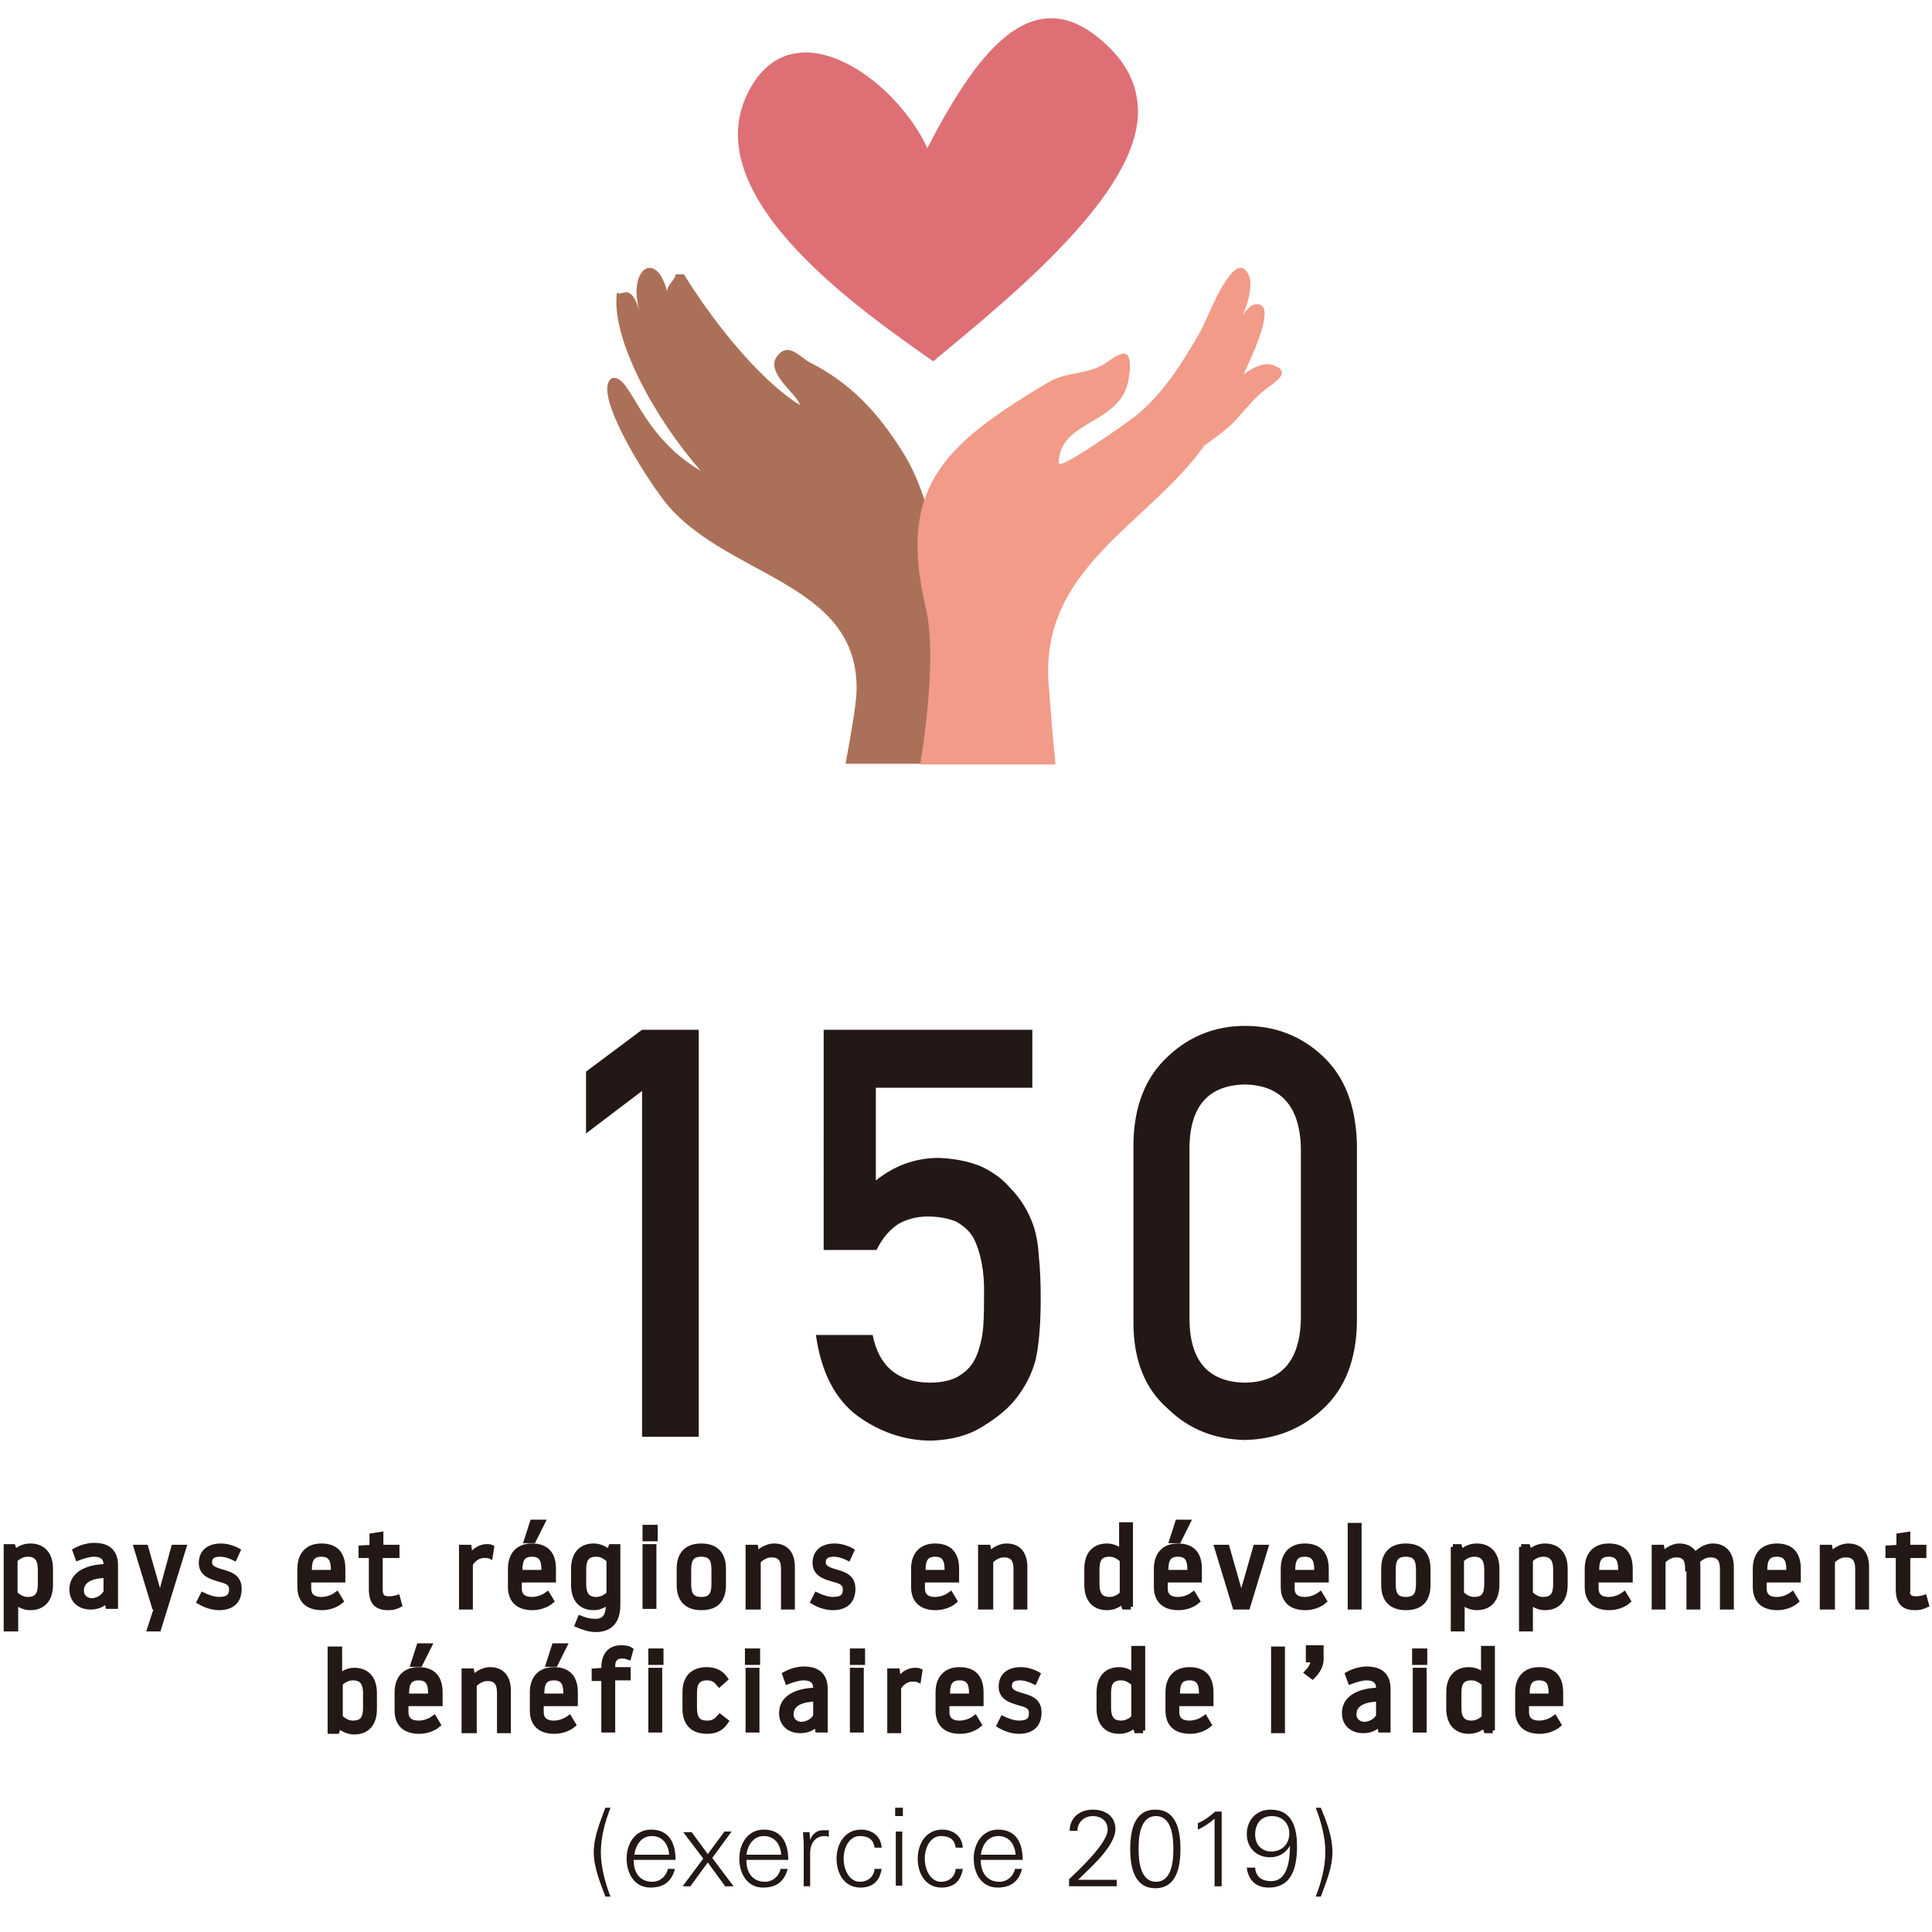 <?xml version="1.0" encoding="utf-8"?>
<!-- Generator: Adobe Illustrator 26.0.1, SVG Export Plug-In . SVG Version: 6.00 Build 0)  -->
<svg version="1.1" id="レイヤー_1" xmlns="http://www.w3.org/2000/svg" xmlns:xlink="http://www.w3.org/1999/xlink" x="0px"
	 y="0px" viewBox="0 0 300 300" style="enable-background:new 0 0 300 300;" xml:space="preserve">
<style type="text/css">
	.st0{fill:#231815;}
	.st1{fill:#231815;stroke:#231815;stroke-width:0.855;stroke-miterlimit:10;}
	.st2{fill-rule:evenodd;clip-rule:evenodd;fill:#AB7158;}
	.st3{fill-rule:evenodd;clip-rule:evenodd;fill:#DE6F75;}
	.st4{fill-rule:evenodd;clip-rule:evenodd;fill:#F19B88;}
</style>
<g>
	<g>
		<g>
			<g>
				<g>
					<path class="st0" d="M99.7,169.4L91,176v-9.6l8.7-6.5h8.8v63.2h-8.8V169.4z"/>
					<path class="st0" d="M127.7,159.9h32.6v9H136v14.4c2.9-2.3,6.1-3.5,9.8-3.5c2.4,0.1,4.5,0.5,6.5,1.3c1.9,0.9,3.4,2,4.5,3.3
						c1.7,1.7,2.9,3.7,3.7,6c0.4,1.2,0.7,2.8,0.8,4.6c0.2,1.8,0.3,4.1,0.3,6.7c0,4.1-0.3,7.3-0.8,9.5c-0.6,2.2-1.6,4.1-2.9,5.8
						c-1.2,1.6-3,3.1-5.3,4.5c-2.2,1.4-4.9,2.1-8,2.2c-4.1,0-7.9-1.3-11.4-3.8c-3.5-2.6-5.7-6.8-6.5-12.6h8.8c1,4.9,3.9,7.3,8.8,7.4
						c2.1,0,3.8-0.4,5-1.3c1.2-0.8,2-1.9,2.5-3.3c0.5-1.4,0.8-2.8,0.9-4.4c0.1-1.6,0.1-3.1,0.1-4.6c0.1-3.6-0.5-6.6-1.6-8.8
						c-0.6-1.1-1.5-1.9-2.7-2.6c-1.2-0.5-2.7-0.8-4.5-0.8c-1.6,0-3.1,0.4-4.4,1.1c-1.3,0.8-2.5,2.1-3.5,4.1h-8.2V159.9z"/>
					<path class="st0" d="M176,177.5c0.1-5.8,1.9-10.3,5.4-13.5c3.3-3.1,7.3-4.7,11.9-4.7c4.8,0,8.8,1.6,12.1,4.7
						c3.4,3.2,5.1,7.6,5.3,13.5v27.9c-0.1,5.8-1.9,10.3-5.3,13.4c-3.3,3.1-7.4,4.7-12.1,4.8c-4.6-0.1-8.6-1.6-11.9-4.8
						c-3.6-3.1-5.4-7.6-5.4-13.4V177.5z M202,178.1c-0.2-6.3-3.1-9.6-8.7-9.7c-5.6,0.1-8.5,3.3-8.6,9.7v26.9c0.1,6.4,3,9.6,8.6,9.7
						c5.6-0.1,8.5-3.3,8.7-9.7V178.1z"/>
				</g>
			</g>
		</g>
	</g>
	<g>
		<g>
			<path class="st1" d="M1,240.2h1l0.3,0.9c0.5-0.5,1.3-1,2.4-1c2,0,3.1,1.3,3.1,3.5v2.5c0,2.2-1.1,3.5-3.1,3.5c-1,0-1.9-0.5-2.3-1
				v4.3H1V240.2z M2.3,247.5c0.5,0.4,1.1,0.9,2,0.9c1.5,0,2-0.8,2-2.4v-2.3c0-1.6-0.6-2.4-2-2.4c-0.9,0-1.6,0.5-2,0.9V247.5z"/>
			<path class="st1" d="M16.5,242.9c0-0.9-0.5-1.6-1.9-1.6c-0.8,0-1.7,0.3-2.5,0.6l-0.4-1.1c1.1-0.6,2.2-0.8,2.9-0.8
				c2.3,0,3.3,1.1,3.3,3.1v6.3h-1.1l-0.2-1c-0.5,0.6-1.3,1.1-2.5,1.1c-1.8,0-2.9-1.1-2.9-2.7c0-2.7,3-3.5,5.3-3.5V242.9z
				 M16.5,247.2v-2.6c-1.8,0-3.9,0.5-3.9,2.4c0,1,0.8,1.6,1.7,1.6C15.5,248.5,16.2,247.8,16.5,247.2z"/>
			<path class="st1" d="M24.6,252.9h-1.3l1.1-3.4H24l-2.8-9.2c0,0,0,0,1.4,0l2.2,7.7h0.1l2.1-7.7h1.5L24.6,252.9z"/>
			<path class="st1" d="M36,246.8c0-1-0.7-1.3-1.9-1.6c-1.3-0.4-2.8-0.8-2.8-2.5c0-1.8,1.3-2.6,3-2.6c0.9,0,1.9,0.3,2.6,0.7
				l-0.5,1.1c-0.6-0.3-1.4-0.6-2.2-0.6c-1,0-1.7,0.3-1.7,1.3c0,0.9,0.9,1.2,1.9,1.5c1.4,0.4,2.7,0.8,2.7,2.6s-1,2.9-3.1,2.9
				c-1.3,0-2.5-0.6-3-0.9l0.5-1c0.6,0.3,1.7,0.7,2.5,0.7C35.5,248.4,36,247.8,36,246.8z"/>
			<path class="st1" d="M53.1,245.3h-5.2v1.4c0,0.9,0.5,1.7,2,1.7c1.1,0,2-0.5,2.4-0.8l0.6,1c-0.7,0.6-1.8,1-2.9,1
				c-2.3,0-3.4-1.2-3.4-3.2v-2.8c0-2.1,1.1-3.5,3.3-3.5c2.3,0,3.3,1.3,3.3,3.5V245.3z M51.8,244.2v-0.5c0-1.6-0.5-2.4-1.9-2.4
				s-1.9,0.8-1.9,2.4v0.5H51.8z"/>
			<path class="st1" d="M59,246.8c0,1,0.3,1.5,1.4,1.5c0.5,0,1-0.1,1.3-0.2l0.3,1.1c-0.6,0.3-1.1,0.4-1.7,0.4
				c-1.9,0-2.6-0.9-2.6-2.9v-5.2h-1.6c0,0,0-0.1,0-1.1l1.7-0.1v-1.8l1.3-0.2v2h2.5v1.2H59V246.8z"/>
			<path class="st1" d="M73,242.9v6.6c0,0-0.1,0-1.3,0v-9.2h1.1l0.2,1.5c0.3-0.5,1.2-1.6,2.6-1.6c0.3,0,0.5,0,0.7,0.1l-0.2,1.3
				c-0.2-0.1-0.5-0.1-0.7-0.1C74.3,241.4,73.4,242.1,73,242.9z"/>
			<path class="st1" d="M85.8,245.3h-5.2v1.4c0,0.9,0.5,1.7,2,1.7c1.1,0,2-0.5,2.4-0.8l0.6,1c-0.7,0.6-1.8,1-2.9,1
				c-2.3,0-3.4-1.2-3.4-3.2v-2.8c0-2.1,1.1-3.5,3.3-3.5c2.3,0,3.3,1.3,3.3,3.5V245.3z M84.5,244.2v-0.5c0-1.6-0.5-2.4-1.9-2.4
				s-1.9,0.8-1.9,2.4v0.5H84.5z M84.2,236.4l-1.4,2.8h-1l0.9-2.8H84.2z"/>
			<path class="st1" d="M95.9,249.2c0,1.8-0.6,3.8-3.4,3.8c-1,0-2.1-0.4-2.8-0.7l0.4-1c0.5,0.2,1.3,0.5,2.4,0.5c1.4,0,2-0.9,2-2.6
				v-0.6c-0.5,0.5-1.3,1-2.3,1c-2,0-3.1-1.3-3.1-3.5v-2.5c0-2.2,1.1-3.5,3.1-3.5c1,0,1.9,0.5,2.4,1l0.3-0.9h1V249.2z M94.6,242.2
				c-0.5-0.4-1.1-0.9-2-0.9c-1.5,0-2,0.8-2,2.4v2.3c0,1.6,0.6,2.4,2,2.4c0.9,0,1.6-0.5,2-0.9V242.2z"/>
			<path class="st1" d="M100.2,237.2h1.5v1.7h-1.5V237.2z M100.2,240.2h1.3v9.2h-1.3V240.2z"/>
			<path class="st1" d="M105.5,243.6c0-2.2,1.1-3.5,3.4-3.5c2.3,0,3.4,1.3,3.4,3.5v2.5c0,2.2-1,3.5-3.4,3.5c-2.3,0-3.4-1.3-3.4-3.5
				V243.6z M106.9,246c0,1.6,0.5,2.4,2,2.4c1.5,0,2-0.8,2-2.4v-2.3c0-1.6-0.5-2.4-2-2.4c-1.5,0-2,0.8-2,2.4V246z"/>
			<path class="st1" d="M117.5,249.5h-1.3v-9.2h1.1l0.2,1.1c0.4-0.4,1.4-1.3,2.7-1.3c2,0,2.8,1.4,2.8,3.2v6.2h-1.3v-5.9
				c0-1.6-0.7-2.2-1.9-2.2c-0.9,0-1.6,0.5-2.1,1V249.5z"/>
			<path class="st1" d="M131.3,246.8c0-1-0.7-1.3-1.9-1.6c-1.3-0.4-2.8-0.8-2.8-2.5c0-1.8,1.3-2.6,3-2.6c0.9,0,1.9,0.3,2.6,0.7
				l-0.5,1.1c-0.6-0.3-1.4-0.6-2.2-0.6c-1,0-1.7,0.3-1.7,1.3c0,0.9,0.9,1.2,1.9,1.5c1.4,0.4,2.7,0.8,2.7,2.6s-1,2.9-3.1,2.9
				c-1.3,0-2.5-0.6-3-0.9l0.5-1c0.6,0.3,1.7,0.7,2.5,0.7C130.9,248.4,131.3,247.8,131.3,246.8z"/>
			<path class="st1" d="M148.4,245.3h-5.2v1.4c0,0.9,0.5,1.7,2,1.7c1.1,0,2-0.5,2.4-0.8l0.6,1c-0.7,0.6-1.8,1-2.9,1
				c-2.3,0-3.4-1.2-3.4-3.2v-2.8c0-2.1,1.1-3.5,3.3-3.5c2.3,0,3.3,1.3,3.3,3.5V245.3z M147.1,244.2v-0.5c0-1.6-0.5-2.4-1.9-2.4
				s-1.9,0.8-1.9,2.4v0.5H147.1z"/>
			<path class="st1" d="M153.6,249.5h-1.3v-9.2h1.1l0.2,1.1c0.4-0.4,1.4-1.3,2.7-1.3c2,0,2.8,1.4,2.8,3.2v6.2h-1.3v-5.9
				c0-1.6-0.7-2.2-1.9-2.2c-0.9,0-1.6,0.5-2.1,1V249.5z"/>
			<path class="st1" d="M175.6,249.5h-1l-0.3-0.9c-0.5,0.5-1.3,1-2.4,1c-2,0-3.1-1.3-3.1-3.5v-2.5c0-2.2,1.1-3.5,3.1-3.5
				c1,0,1.9,0.5,2.3,1v-4.3h1.3V249.5z M174.3,242.2c-0.5-0.4-1.1-0.9-2-0.9c-1.5,0-2,0.8-2,2.4v2.3c0,1.6,0.6,2.4,2,2.4
				c0.9,0,1.6-0.5,2-0.9V242.2z"/>
			<path class="st1" d="M186.1,245.3h-5.2v1.4c0,0.9,0.5,1.7,2,1.7c1.1,0,2-0.5,2.4-0.8l0.6,1c-0.7,0.6-1.8,1-2.9,1
				c-2.3,0-3.4-1.2-3.4-3.2v-2.8c0-2.1,1.1-3.5,3.3-3.5c2.3,0,3.3,1.3,3.3,3.5V245.3z M184.8,244.2v-0.5c0-1.6-0.5-2.4-1.9-2.4
				s-1.9,0.8-1.9,2.4v0.5H184.8z M184.4,236.4l-1.4,2.8h-1l0.9-2.8H184.4z"/>
			<path class="st1" d="M191.8,249.5l-2.8-9.2h1.5l2.2,7.7h0.1l2.2-7.7h1.5l-2.8,9.2H191.8z"/>
			<path class="st1" d="M205.8,245.3h-5.2v1.4c0,0.9,0.5,1.7,2,1.7c1.1,0,2-0.5,2.4-0.8l0.6,1c-0.7,0.6-1.8,1-2.9,1
				c-2.3,0-3.4-1.2-3.4-3.2v-2.8c0-2.1,1.1-3.5,3.3-3.5c2.3,0,3.3,1.3,3.3,3.5V245.3z M204.5,244.2v-0.5c0-1.6-0.5-2.4-1.9-2.4
				s-1.9,0.8-1.9,2.4v0.5H204.5z"/>
			<path class="st1" d="M209.7,236.9h1.3v12.6h-1.3V236.9z"/>
			<path class="st1" d="M214.9,243.6c0-2.2,1.1-3.5,3.4-3.5c2.3,0,3.4,1.3,3.4,3.5v2.5c0,2.2-1,3.5-3.4,3.5c-2.3,0-3.4-1.3-3.4-3.5
				V243.6z M216.3,246c0,1.6,0.5,2.4,2,2.4c1.5,0,2-0.8,2-2.4v-2.3c0-1.6-0.5-2.4-2-2.4c-1.5,0-2,0.8-2,2.4V246z"/>
			<path class="st1" d="M225.6,240.2h1l0.3,0.9c0.5-0.5,1.3-1,2.4-1c2,0,3.1,1.3,3.1,3.5v2.5c0,2.2-1.1,3.5-3.1,3.5
				c-1,0-1.9-0.5-2.3-1v4.3h-1.3V240.2z M226.9,247.5c0.5,0.4,1.1,0.9,2,0.9c1.5,0,2-0.8,2-2.4v-2.3c0-1.6-0.6-2.4-2-2.4
				c-0.9,0-1.6,0.5-2,0.9V247.5z"/>
			<path class="st1" d="M236.2,240.2h1l0.3,0.9c0.5-0.5,1.3-1,2.4-1c2,0,3.1,1.3,3.1,3.5v2.5c0,2.2-1.1,3.5-3.1,3.5
				c-1,0-1.9-0.5-2.3-1v4.3h-1.3V240.2z M237.6,247.5c0.5,0.4,1.1,0.9,2,0.9c1.5,0,2-0.8,2-2.4v-2.3c0-1.6-0.6-2.4-2-2.4
				c-0.9,0-1.6,0.5-2,0.9V247.5z"/>
			<path class="st1" d="M253,245.3h-5.2v1.4c0,0.9,0.5,1.7,2,1.7c1.1,0,2-0.5,2.4-0.8l0.6,1c-0.7,0.6-1.8,1-2.9,1
				c-2.3,0-3.4-1.2-3.4-3.2v-2.8c0-2.1,1.1-3.5,3.3-3.5c2.3,0,3.3,1.3,3.3,3.5V245.3z M251.7,244.2v-0.5c0-1.6-0.5-2.4-1.9-2.4
				s-1.9,0.8-1.9,2.4v0.5H251.7z"/>
			<path class="st1" d="M262.1,243.6c0-1.6-0.6-2.2-1.8-2.2c-0.9,0-1.6,0.5-2.1,1v7.1h-1.3v-9.2h1.1l0.2,1.1
				c0.4-0.4,1.3-1.3,2.6-1.3c1.2,0,2,0.6,2.4,1.4c0.4-0.4,1.4-1.4,2.8-1.4c1.9,0,2.8,1.4,2.8,3.2v6.2h-1.3v-5.9
				c0-1.6-0.7-2.2-1.9-2.2c-0.9,0-1.6,0.5-2.1,1c0.1,0.3,0.1,0.6,0.1,0.9v6.2h-1.3V243.6z"/>
			<path class="st1" d="M279.1,245.3h-5.2v1.4c0,0.9,0.5,1.7,2,1.7c1.1,0,2-0.5,2.4-0.8l0.6,1c-0.7,0.6-1.8,1-2.9,1
				c-2.3,0-3.4-1.2-3.4-3.2v-2.8c0-2.1,1.1-3.5,3.3-3.5c2.3,0,3.3,1.3,3.3,3.5V245.3z M277.8,244.2v-0.5c0-1.6-0.5-2.4-1.9-2.4
				s-1.9,0.8-1.9,2.4v0.5H277.8z"/>
			<path class="st1" d="M284.3,249.5H283v-9.2h1.1l0.2,1.1c0.4-0.4,1.4-1.3,2.7-1.3c2,0,2.8,1.4,2.8,3.2v6.2h-1.3v-5.9
				c0-1.6-0.7-2.2-1.9-2.2c-0.9,0-1.6,0.5-2.1,1V249.5z"/>
			<path class="st1" d="M296.1,246.8c0,1,0.3,1.5,1.4,1.5c0.5,0,1-0.1,1.3-0.2l0.3,1.1c-0.6,0.3-1.1,0.4-1.7,0.4
				c-1.9,0-2.6-0.9-2.6-2.9v-5.2h-1.6c0,0,0-0.1,0-1.1l1.7-0.1v-1.8l1.3-0.2v2h2.5v1.2h-2.5V246.8z"/>
			<path class="st1" d="M51.4,256.1h1.3v4.3c0.5-0.5,1.3-1,2.3-1c2,0,3.1,1.3,3.1,3.5v2.5c0,2.2-1.1,3.5-3.1,3.5c-1,0-1.9-0.5-2.4-1
				l-0.3,0.9h-1V256.1z M52.8,266.7c0.5,0.4,1.1,0.9,2,0.9c1.5,0,2-0.8,2-2.4v-2.3c0-1.6-0.6-2.4-2-2.4c-0.9,0-1.6,0.5-2,0.9V266.7z
				"/>
			<path class="st1" d="M68.2,264.5H63v1.4c0,0.9,0.5,1.7,2,1.7c1.1,0,2-0.5,2.4-0.8l0.6,1c-0.7,0.6-1.8,1-2.9,1
				c-2.3,0-3.4-1.2-3.4-3.2v-2.8c0-2.1,1.1-3.5,3.3-3.5c2.3,0,3.3,1.3,3.3,3.5V264.5z M66.9,263.4v-0.5c0-1.6-0.5-2.4-1.9-2.4
				c-1.4,0-1.9,0.8-1.9,2.4v0.5H66.9z M66.6,255.6l-1.4,2.8h-1l0.9-2.8H66.6z"/>
			<path class="st1" d="M73.4,268.7h-1.3v-9.2h1.1l0.2,1.1c0.4-0.4,1.4-1.3,2.7-1.3c2,0,2.8,1.4,2.8,3.2v6.2h-1.3v-5.9
				c0-1.6-0.7-2.2-1.9-2.2c-0.9,0-1.6,0.5-2.1,1V268.7z"/>
			<path class="st1" d="M89.2,264.5H84v1.4c0,0.9,0.5,1.7,2,1.7c1.1,0,2-0.5,2.4-0.8l0.6,1c-0.7,0.6-1.8,1-2.9,1
				c-2.3,0-3.4-1.2-3.4-3.2v-2.8c0-2.1,1.1-3.5,3.3-3.5c2.3,0,3.3,1.3,3.3,3.5V264.5z M87.9,263.4v-0.5c0-1.6-0.5-2.4-1.9-2.4
				s-1.9,0.8-1.9,2.4v0.5H87.9z M87.6,255.6l-1.4,2.8h-1l0.9-2.8H87.6z"/>
			<path class="st1" d="M93.8,260.6h-1.5v-1.1l1.5-0.1v-0.4c0-2,0.9-3.1,2.7-3.1c0.6,0,1.1,0.1,1.4,0.3l-0.3,1.1
				c-0.3-0.1-0.6-0.2-1-0.2c-1.1,0-1.5,0.7-1.5,1.6v0.6h2.4v1.2h-2.4v8.1h-1.3V260.6z"/>
			<path class="st1" d="M101.1,256.4h1.5v1.7h-1.5V256.4z M101.1,259.4h1.3v9.2h-1.3V259.4z"/>
			<path class="st1" d="M106.4,265.3v-2.5c0-2.2,1.1-3.5,3.4-3.5c1.2,0,2.2,0.5,2.8,1.4l-0.9,0.8c-0.5-0.6-0.9-1-1.9-1
				c-1.5,0-2,0.8-2,2.4v2.3c0,1.6,0.5,2.4,2,2.4c0.8,0,1.3-0.2,2-1l0.9,0.7c-0.6,0.9-1.4,1.5-2.9,1.5
				C107.5,268.8,106.4,267.5,106.4,265.3z"/>
			<path class="st1" d="M116.1,256.4h1.5v1.7h-1.5V256.4z M116.2,259.4h1.3v9.2h-1.3V259.4z"/>
			<path class="st1" d="M126.7,262.1c0-0.9-0.5-1.6-1.9-1.6c-0.8,0-1.7,0.3-2.5,0.6l-0.4-1.1c1.1-0.6,2.2-0.8,2.9-0.8
				c2.3,0,3.3,1.1,3.3,3.1v6.3H127l-0.2-1c-0.5,0.6-1.3,1.1-2.5,1.1c-1.8,0-2.9-1.1-2.9-2.7c0-2.7,3-3.5,5.3-3.5V262.1z
				 M126.7,266.4v-2.6c-1.8,0-3.9,0.5-3.9,2.4c0,1,0.8,1.6,1.7,1.6C125.7,267.7,126.5,267,126.7,266.4z"/>
			<path class="st1" d="M132.4,256.4h1.5v1.7h-1.5V256.4z M132.4,259.4h1.3v9.2h-1.3V259.4z"/>
			<path class="st1" d="M139.5,262.1v6.6c0,0-0.1,0-1.3,0v-9.2h1.1l0.2,1.5c0.3-0.5,1.2-1.6,2.6-1.6c0.3,0,0.5,0,0.7,0.1l-0.2,1.3
				c-0.2-0.1-0.5-0.1-0.7-0.1C140.8,260.6,139.9,261.3,139.5,262.1z"/>
			<path class="st1" d="M152.2,264.5H147v1.4c0,0.9,0.5,1.7,2,1.7c1.1,0,2-0.5,2.4-0.8l0.6,1c-0.7,0.6-1.8,1-2.9,1
				c-2.3,0-3.4-1.2-3.4-3.2v-2.8c0-2.1,1.1-3.5,3.3-3.5c2.3,0,3.3,1.3,3.3,3.5V264.5z M150.9,263.4v-0.5c0-1.6-0.5-2.4-1.9-2.4
				s-1.9,0.8-1.9,2.4v0.5H150.9z"/>
			<path class="st1" d="M160.2,266c0-1-0.7-1.3-1.9-1.6c-1.3-0.4-2.8-0.8-2.8-2.5c0-1.8,1.3-2.6,3-2.6c0.9,0,1.9,0.3,2.6,0.7
				l-0.5,1.1c-0.6-0.3-1.4-0.6-2.2-0.6c-1,0-1.7,0.3-1.7,1.3c0,0.9,0.9,1.2,1.9,1.5c1.4,0.4,2.7,0.8,2.7,2.6s-1,2.9-3.1,2.9
				c-1.3,0-2.5-0.6-3-0.9l0.5-1c0.6,0.3,1.7,0.7,2.5,0.7C159.8,267.6,160.2,267,160.2,266z"/>
			<path class="st1" d="M177.5,268.7h-1l-0.3-0.9c-0.5,0.5-1.3,1-2.4,1c-2,0-3.1-1.3-3.1-3.5v-2.5c0-2.2,1.1-3.5,3.1-3.5
				c1,0,1.9,0.5,2.3,1v-4.3h1.3V268.7z M176.1,261.4c-0.5-0.4-1.1-0.9-2-0.9c-1.5,0-2,0.8-2,2.4v2.3c0,1.6,0.6,2.4,2,2.4
				c0.9,0,1.6-0.5,2-0.9V261.4z"/>
			<path class="st1" d="M187.9,264.5h-5.2v1.4c0,0.9,0.5,1.7,2,1.7c1.1,0,2-0.5,2.4-0.8l0.6,1c-0.7,0.6-1.8,1-2.9,1
				c-2.3,0-3.4-1.2-3.4-3.2v-2.8c0-2.1,1.1-3.5,3.3-3.5c2.3,0,3.3,1.3,3.3,3.5V264.5z M186.6,263.4v-0.5c0-1.6-0.5-2.4-1.9-2.4
				s-1.9,0.8-1.9,2.4v0.5H186.6z"/>
			<path class="st1" d="M197.8,256.1h1.3v12.6h-1.3V256.1z"/>
			<path class="st1" d="M203.2,255.9h1.9v1.8c0,0.9-0.5,1.8-1.3,2.6l-0.8-0.6c0.4-0.4,0.9-1.1,1-2h-0.8V255.9z"/>
			<path class="st1" d="M214.1,262.1c0-0.9-0.5-1.6-1.9-1.6c-0.8,0-1.7,0.3-2.5,0.6l-0.4-1.1c1.1-0.6,2.2-0.8,2.9-0.8
				c2.3,0,3.3,1.1,3.3,3.1v6.3h-1.1l-0.2-1c-0.5,0.6-1.3,1.1-2.5,1.1c-1.8,0-2.9-1.1-2.9-2.7c0-2.7,3-3.5,5.3-3.5V262.1z
				 M214.1,266.4v-2.6c-1.8,0-3.9,0.5-3.9,2.4c0,1,0.8,1.6,1.7,1.6C213.1,267.7,213.9,267,214.1,266.4z"/>
			<path class="st1" d="M219.7,256.4h1.5v1.7h-1.5V256.4z M219.8,259.4h1.3v9.2h-1.3V259.4z"/>
			<path class="st1" d="M231.8,268.7h-1l-0.3-0.9c-0.5,0.5-1.3,1-2.4,1c-2,0-3.1-1.3-3.1-3.5v-2.5c0-2.2,1.1-3.5,3.1-3.5
				c1,0,1.9,0.5,2.3,1v-4.3h1.3V268.7z M230.5,261.4c-0.5-0.4-1.1-0.9-2-0.9c-1.5,0-2,0.8-2,2.4v2.3c0,1.6,0.6,2.4,2,2.4
				c0.9,0,1.6-0.5,2-0.9V261.4z"/>
			<path class="st1" d="M242.2,264.5H237v1.4c0,0.9,0.5,1.7,2,1.7c1.1,0,2-0.5,2.4-0.8l0.6,1c-0.7,0.6-1.8,1-2.9,1
				c-2.3,0-3.4-1.2-3.4-3.2v-2.8c0-2.1,1.1-3.5,3.3-3.5c2.3,0,3.3,1.3,3.3,3.5V264.5z M240.9,263.4v-0.5c0-1.6-0.5-2.4-1.9-2.4
				s-1.9,0.8-1.9,2.4v0.5H240.9z"/>
			<path class="st0" d="M94,294.5c-0.8-2.2-1.8-4.5-1.8-6.9c0-2.4,1-4.7,1.8-6.9h0.8c-0.9,2.3-1.5,4.7-1.5,6.9
				c0,2.3,0.7,4.9,1.5,6.9H94z"/>
			<path class="st0" d="M98.4,288.9c0,1.8,0.9,3.3,2.9,3.3c1.2,0,2.2-0.9,2.4-2h1.1c-0.5,2-1.8,2.9-3.8,2.9c-2.5,0-3.7-2.2-3.7-4.5
				c0-2.3,1.3-4.5,3.8-4.5c2.8,0,3.8,2.1,3.8,4.7H98.4z M103.9,288c-0.1-1.6-1-2.9-2.7-2.9c-1.6,0-2.5,1.4-2.7,2.9H103.9z"/>
			<path class="st0" d="M112.5,284.4h1.1l-3,4.1l3.3,4.4h-1.3l-2.7-3.7l-2.7,3.7H106l0,0l3.2-4.3l-3.1-4.1h1.3l2.5,3.4L112.5,284.4z
				"/>
			<path class="st0" d="M115.9,288.9c0,1.8,0.9,3.3,2.9,3.3c1.2,0,2.2-0.9,2.4-2h1.1c-0.5,2-1.8,2.9-3.8,2.9c-2.5,0-3.7-2.2-3.7-4.5
				c0-2.3,1.3-4.5,3.8-4.5c2.8,0,3.8,2.1,3.8,4.7H115.9z M121.3,288c-0.1-1.6-1-2.9-2.7-2.9c-1.6,0-2.5,1.4-2.7,2.9H121.3z"/>
			<path class="st0" d="M125.8,292.9h-1v-6.5c0-0.7-0.1-1.3-0.1-1.9h1l0.1,1.2h0c0.3-0.9,1.1-1.5,1.9-1.5c0.3,0,0.7,0,1,0v1
				c-0.2,0-0.4-0.1-0.6-0.1c-1.5,0-2.3,1.1-2.3,2.7V292.9z"/>
			<path class="st0" d="M135.8,287c-0.1-1.3-0.9-1.9-2.3-1.9c-1.5,0-2.5,1.6-2.5,3.5c0,1.9,1,3.6,2.5,3.6c1.3,0,2.2-0.8,2.3-2h1.1
				c-0.3,1.9-1.4,2.9-3.3,2.9c-2.5,0-3.7-2.2-3.7-4.5c0-2.3,1.3-4.5,3.8-4.5c1.7,0,3.1,1,3.2,2.8H135.8z"/>
			<path class="st0" d="M140.2,282H139v-1.3h1.2V282z M140.1,284.4v8.4h-1v-8.4H140.1z"/>
			<path class="st0" d="M148.4,287c-0.1-1.3-0.9-1.9-2.3-1.9c-1.5,0-2.5,1.6-2.5,3.5c0,1.9,1,3.6,2.5,3.6c1.3,0,2.2-0.8,2.3-2h1.1
				c-0.3,1.9-1.4,2.9-3.3,2.9c-2.5,0-3.7-2.2-3.7-4.5c0-2.3,1.3-4.5,3.8-4.5c1.7,0,3.1,1,3.2,2.8H148.4z"/>
			<path class="st0" d="M152.3,288.9c0,1.8,0.9,3.3,2.9,3.3c1.2,0,2.2-0.9,2.4-2h1.1c-0.5,2-1.8,2.9-3.8,2.9c-2.5,0-3.7-2.2-3.7-4.5
				c0-2.3,1.3-4.5,3.8-4.5c2.8,0,3.8,2.1,3.8,4.7H152.3z M157.7,288c-0.1-1.6-1-2.9-2.7-2.9c-1.6,0-2.5,1.4-2.7,2.9H157.7z"/>
			<path class="st0" d="M166,292.9v-1.1c1.5-1.4,6-5.6,6-7.7c0-1.4-1.1-2.1-2.3-2.1c-1.4,0-2.4,1-2.4,2.3h-1.2c0-2,1.5-3.3,3.6-3.3
				c1.9,0,3.5,1,3.5,3c0,2.7-4,6.1-5.8,7.9h6v1H166z"/>
			<path class="st0" d="M183.3,287.1c0,3-0.7,6.1-3.9,6.1s-3.9-3.1-3.9-6.1c0-3,0.7-6.1,3.9-6.1S183.3,284.1,183.3,287.1z
				 M176.8,287.1c0,1.7,0.2,5.1,2.7,5.1s2.7-3.3,2.7-5.1c0-1.7-0.2-5.1-2.7-5.1S176.8,285.3,176.8,287.1z"/>
			<path class="st0" d="M186,283.1c1-0.4,1.9-1.1,2.7-1.8h1v11.6h-1.1v-10.5c-0.8,0.7-1.7,1.3-2.6,1.7V283.1z"/>
			<path class="st0" d="M194.9,290c0.1,1.5,1.1,2.1,2.5,2.1c2.7,0,2.9-3.7,2.9-5.5h0c-0.6,1.1-1.7,1.8-3.1,1.8
				c-2.1,0-3.6-1.5-3.6-3.6c0-2.2,1.5-3.8,3.7-3.8c3.4,0,4.1,2.9,4.1,5.7c0,3.1-0.7,6.4-4.4,6.4c-2.1,0-3.2-1.3-3.4-3.1H194.9z
				 M194.9,284.9c0,1.5,1,2.6,2.5,2.6c1.6,0,2.8-1.1,2.8-2.8c0-1.6-1.1-2.7-2.7-2.7C195.7,282,194.9,283.3,194.9,284.9z"/>
			<path class="st0" d="M204.3,294.5c0.8-2,1.5-4.6,1.5-6.9c0-2.2-0.6-4.6-1.5-6.9h0.8c0.9,2.2,1.8,4.5,1.8,6.9c0,2.4-1,4.7-1.8,6.9
				H204.3z"/>
		</g>
	</g>
</g>
<g>
	<path class="st2" d="M133,107.5c-0.1,2.1-0.9,6.8-1.7,11.1H147c0.8-4.7,0.7-10,0.8-12.1c0.6-9.4-2.3-27.9-7.5-36.1
		c-3.9-6.3-8.2-10.9-14.5-14.1c-1.6-0.8-3.4-3.4-5.2-0.9c-1.8,2.5,3.4,6,3.6,7.5c-6.8-4.3-14-13.8-18-20.3c-0.4,0-0.9,0-1.3,0
		c0,0.8-1.5,1.9-1.3,2.7c-1.7-6.7-6.2-3.5-4.3,3c-1.4-4.7-2.8-2.1-3.5-2.9c-1,7.1,5.9,19.6,13,27.7c-9.7-5.7-10.7-14.9-13.7-14.4
		c-3.1,1.5,3.4,12.8,7.6,18.5C111.8,89.7,133.6,89.9,133,107.5z"/>
	<path class="st3" d="M171.2,6.4C160-3.5,151.3,8.9,144,23c-5.2-11.2-21.5-22.4-28.1-8.1c-7.5,16.3,19,34.1,29,41.2
		c12.1-10,32.1-26.2,31.8-39C176.6,11.9,173.7,8.6,171.2,6.4z"/>
	<path class="st4" d="M197.7,56.7c-1.4-0.5-3,0.3-4.6,1.4c2.5-5.2,4.4-10.3,2.5-10.8c-1.1-0.3-1.9,0.6-2.7,1.7
		c0.9-1.7,1.7-4.9,1-6.3c-2.2-4.7-6.4,6.8-7.4,8.6c-2.9,5.1-6.1,10.1-10.3,13.4c-0.9,0.7-11.8,8.5-11.8,7.2
		c0.1-6.9,9.9-5.8,10.9-13.3c0.7-4.9-1.1-4-3.2-2.5c-3,2.2-6.3,1.5-9.2,3.2c-16.9,10-23.5,16.7-19.1,35.3c1.4,6,0.3,16.6-0.9,24.1
		h21c-0.3-3.1-0.7-7.3-1.1-13c-1-17.5,15.1-24.1,24-36.2c0-0.1,0.1-0.2,0.2-0.3c1.1-0.8,2.2-1.6,3.3-2.5c2.4-1.9,4-4.8,6.7-6.6
		C198.8,58.8,200.2,57.6,197.7,56.7z"/>
</g>
</svg>
